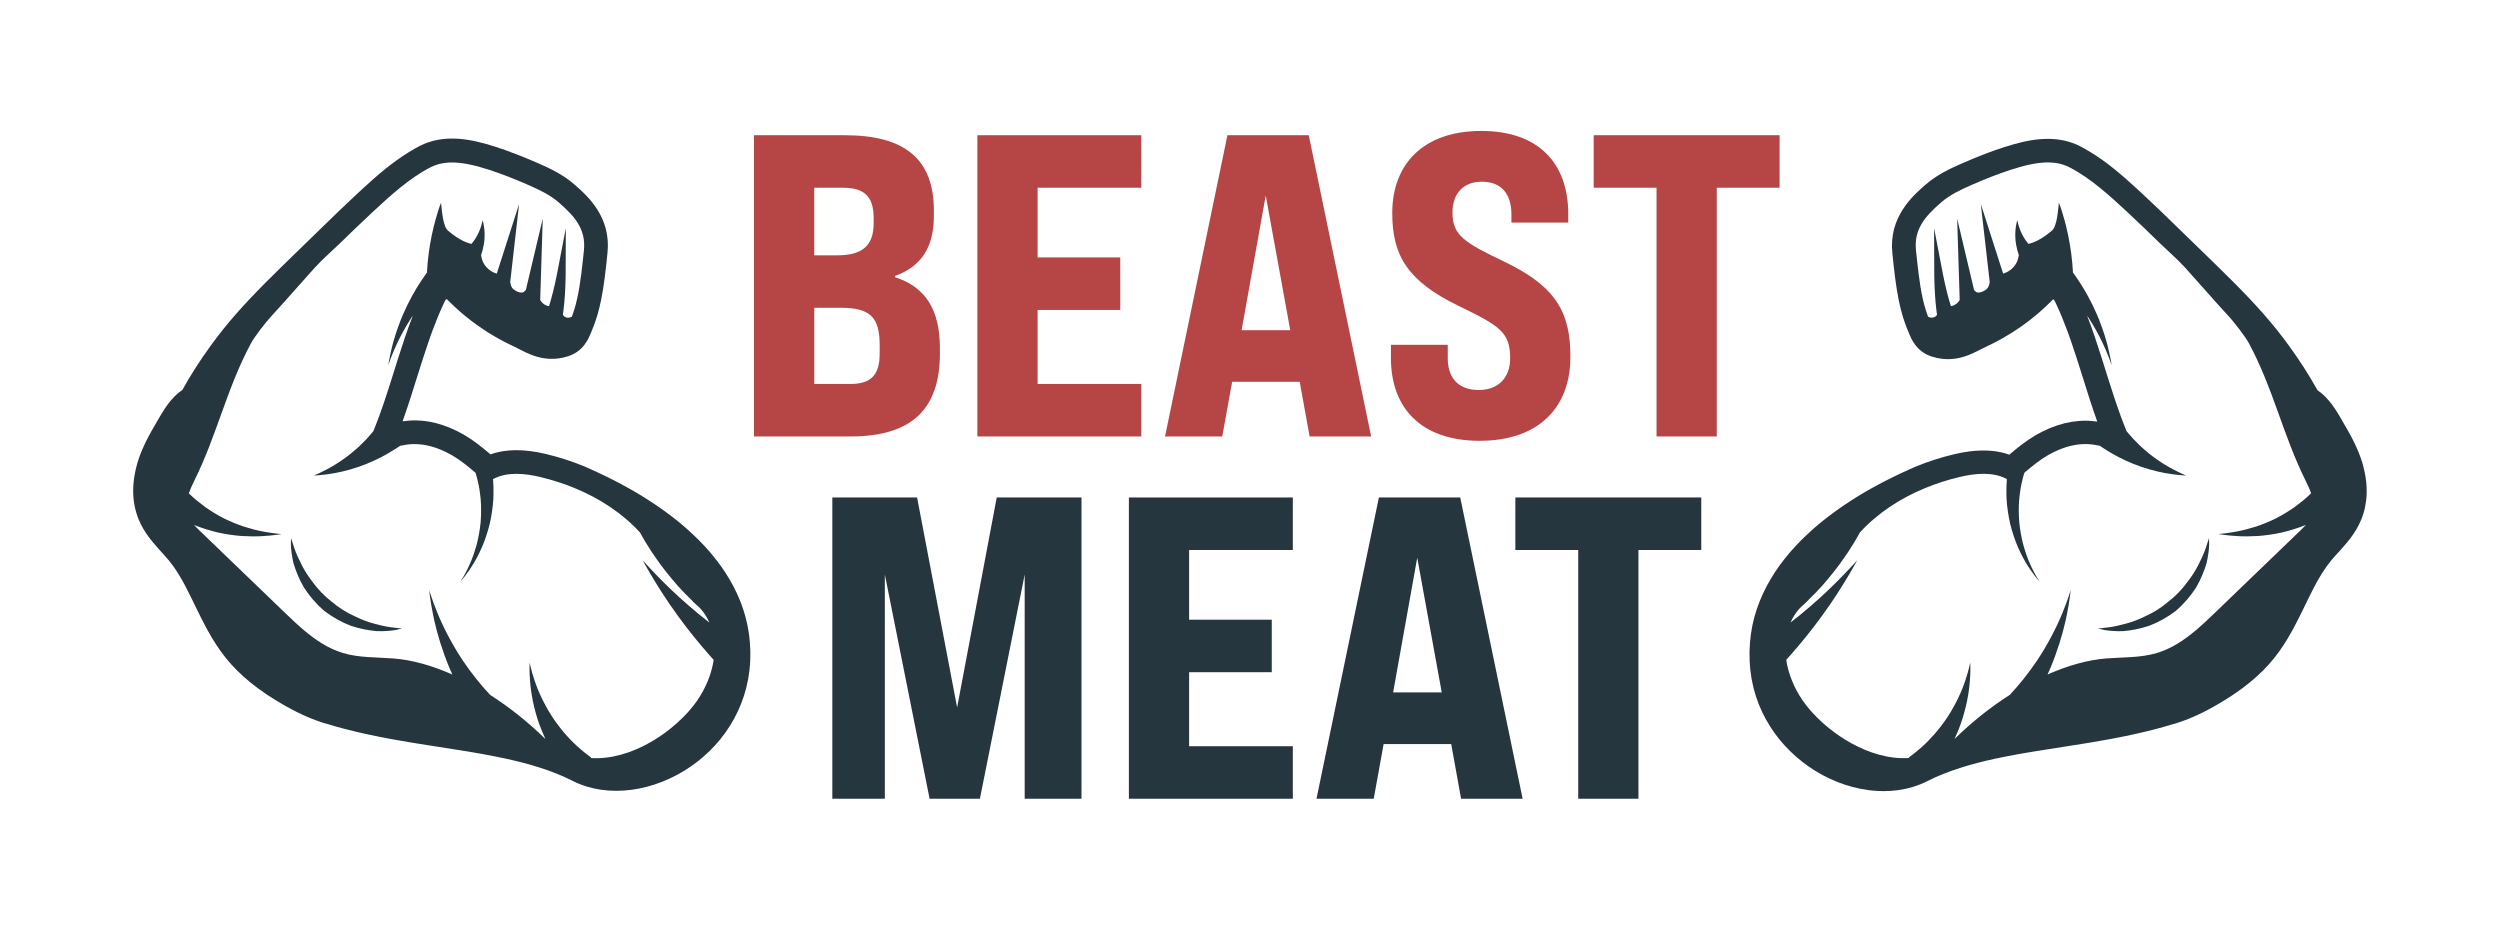 <?xml version="1.0" encoding="utf-8"?>
<!-- Generator: Adobe Illustrator 25.2.1, SVG Export Plug-In . SVG Version: 6.00 Build 0)  -->
<svg version="1.1" id="Vrstva_1" xmlns="http://www.w3.org/2000/svg" xmlns:xlink="http://www.w3.org/1999/xlink" x="0px" y="0px"
	 viewBox="0 0 707.56 263.11" style="enable-background:new 0 0 707.56 263.11;" xml:space="preserve">
<style type="text/css">
	.st0{fill:#26363E;}
	.st1{fill:#B64646;}
</style>
<g>
	<g>
		<g>
			<g>
				<g>
					<g>
						<path class="st0" d="M54.32,169.57c0.28,0.57,0.56,1.15,0.84,1.73c0.46,0.94,0.92,1.89,1.39,2.83
							c1.41,2.84,2.91,5.7,4.72,8.45c0.8,1.22,1.67,2.43,2.61,3.6c0.49,0.61,1,1.21,1.54,1.81c0.18,0.2,0.37,0.39,0.55,0.58
							c0.36,0.39,0.71,0.77,1.09,1.15c0.01,0.01,0.02,0.02,0.03,0.03c0.04,0.04,0.09,0.08,0.13,0.12c0.49,0.48,0.99,0.96,1.51,1.43
							c0.17,0.16,0.35,0.31,0.52,0.46c0.42,0.38,0.86,0.75,1.3,1.12c0.18,0.15,0.35,0.29,0.53,0.43c0.61,0.5,1.24,0.99,1.89,1.47
							c0.03,0.02,0.06,0.04,0.09,0.06c0.63,0.46,1.27,0.92,1.94,1.37c0.21,0.14,0.42,0.28,0.63,0.43c0.52,0.35,1.05,0.69,1.59,1.03
							c0.22,0.14,0.43,0.28,0.66,0.41c0.75,0.46,1.51,0.92,2.29,1.37c0,0,0,0,0,0c0.19,0.11,0.38,0.21,0.57,0.32
							c1.15,0.65,2.26,1.25,3.34,1.78c1.26,0.63,2.48,1.18,3.67,1.67c1.06,0.44,2.12,0.82,3.17,1.17l0,0
							c0.04,0.01,0.08,0.02,0.12,0.04c0.16,0.05,0.32,0.11,0.48,0.16c0.08,0.03,0.16,0.06,0.24,0.08c0.11,0.04,0.23,0.06,0.34,0.09
							c0.11,0.03,0.23,0.06,0.34,0.09c1.55,0.47,3.1,0.92,4.66,1.33c4.67,1.24,9.38,2.22,14.05,3.07c1.56,0.28,3.11,0.55,4.67,0.81
							c0.78,0.13,1.55,0.26,2.32,0.38c1.87,0.3,3.73,0.59,5.58,0.88c2.41,0.37,4.8,0.74,7.15,1.13c1.06,0.17,2.11,0.34,3.16,0.52
							c0.74,0.13,1.47,0.25,2.2,0.38c1.02,0.18,2.03,0.37,3.04,0.57c1.15,0.22,2.28,0.45,3.4,0.69c3.51,0.75,6.91,1.62,10.15,2.66
							c3.24,1.04,6.33,2.26,9.23,3.73c10.06,5.11,23.27,3.04,33.63-4.18c0.61-0.43,1.21-0.87,1.8-1.33
							c2.35-1.84,4.53-3.96,6.45-6.34c0.96-1.19,1.86-2.44,2.68-3.75c3.29-5.24,5.41-11.44,5.72-18.38c0-0.06,0-0.11,0-0.17
							c0.03-0.81,0.05-1.62,0.03-2.41c0-0.31-0.03-0.61-0.04-0.92c-0.02-0.54-0.04-1.08-0.08-1.61c-0.03-0.36-0.08-0.71-0.11-1.06
							c-0.05-0.47-0.09-0.94-0.15-1.4c-0.05-0.38-0.13-0.74-0.19-1.12c-0.07-0.43-0.14-0.86-0.22-1.29
							c-0.08-0.37-0.17-0.73-0.26-1.1c-0.1-0.41-0.18-0.83-0.29-1.24c-0.1-0.37-0.21-0.73-0.32-1.09c-0.12-0.4-0.23-0.8-0.36-1.19
							c-0.12-0.36-0.26-0.72-0.39-1.08c-0.14-0.38-0.27-0.77-0.42-1.14c-0.14-0.36-0.3-0.7-0.45-1.06c-0.16-0.37-0.31-0.74-0.47-1.1
							c-0.16-0.35-0.34-0.69-0.51-1.04c-0.17-0.35-0.34-0.71-0.53-1.06c-0.18-0.34-0.37-0.68-0.56-1.01
							c-0.19-0.34-0.38-0.69-0.58-1.03c-0.2-0.33-0.41-0.66-0.61-0.99c-0.21-0.33-0.41-0.67-0.62-1c-0.21-0.32-0.44-0.64-0.66-0.96
							c-0.22-0.32-0.44-0.65-0.67-0.97c-0.23-0.31-0.46-0.62-0.7-0.93c-0.24-0.31-0.47-0.63-0.72-0.94
							c-0.24-0.3-0.49-0.59-0.73-0.89c-0.25-0.31-0.5-0.62-0.76-0.92c-0.25-0.29-0.51-0.57-0.76-0.86c-0.27-0.3-0.53-0.6-0.8-0.89
							c-0.26-0.28-0.52-0.55-0.79-0.83c-0.28-0.29-0.56-0.58-0.84-0.87c-0.04-0.04-0.08-0.09-0.13-0.13
							c-0.24-0.24-0.49-0.47-0.73-0.7c-0.27-0.26-0.54-0.53-0.81-0.78c-0.29-0.27-0.59-0.54-0.88-0.81
							c-0.28-0.25-0.55-0.51-0.83-0.76c-0.3-0.26-0.6-0.52-0.9-0.78c-0.29-0.25-0.57-0.49-0.86-0.74c-0.3-0.25-0.61-0.5-0.92-0.74
							c-0.3-0.24-0.59-0.48-0.89-0.71c-0.31-0.24-0.62-0.47-0.93-0.71c-0.3-0.23-0.61-0.47-0.91-0.69
							c-0.31-0.23-0.61-0.45-0.92-0.67c-0.31-0.23-0.63-0.46-0.94-0.68c-0.3-0.22-0.61-0.42-0.92-0.63
							c-0.32-0.22-0.64-0.45-0.97-0.66c-0.31-0.21-0.62-0.41-0.93-0.61c-0.32-0.21-0.64-0.42-0.96-0.63
							c-0.31-0.2-0.63-0.39-0.94-0.59c-0.32-0.2-0.64-0.4-0.96-0.6c-0.31-0.19-0.63-0.38-0.94-0.56c-0.32-0.19-0.64-0.39-0.96-0.57
							c-0.31-0.18-0.62-0.36-0.93-0.53c-0.32-0.18-0.65-0.37-0.97-0.55c-0.32-0.18-0.64-0.35-0.96-0.52
							c-0.31-0.17-0.62-0.34-0.93-0.51c-0.32-0.17-0.64-0.33-0.95-0.5c-0.31-0.16-0.62-0.33-0.92-0.48
							c-0.32-0.17-0.65-0.33-0.97-0.49c-0.29-0.15-0.59-0.3-0.88-0.44c-0.39-0.19-0.77-0.37-1.15-0.56
							c-0.22-0.11-0.44-0.22-0.66-0.32c-0.51-0.24-1.02-0.48-1.52-0.71c-0.09-0.04-0.18-0.08-0.26-0.12l0,0l0,0
							c0,0,0.02,0.02,0.05,0.04c-1.06-0.5-2.12-1-3.22-1.45c-3.4-1.4-7-2.56-10.69-3.45c-1.54-0.37-3.03-0.65-4.46-0.83
							c-4.29-0.54-8.06-0.24-11.3,0.92c-2.32-1.98-4.83-4-7.48-5.53c-1.34-0.78-2.71-1.45-4.06-2.01c-2.75-1.13-5.49-1.81-8.19-2.01
							c-0.9-0.07-1.79-0.09-2.68-0.05c-0.23,0.01-0.45,0.03-0.67,0.05c-0.61,0.04-1.21,0.1-1.8,0.18c0.74-2.07,1.44-4.14,2.11-6.21
							c0.67-2.07,1.31-4.12,1.95-6.17c1.14-3.64,2.25-7.18,3.45-10.63c0.3-0.86,0.61-1.72,0.92-2.57c0.95-2.56,1.97-5.07,3.12-7.54
							c0.03-0.07,0.07-0.15,0.12-0.26c0.08-0.17,0.19-0.38,0.3-0.6c0.09-0.17,0.18-0.34,0.27-0.5l0.12-0.03l0.18-0.04
							c0.2,0.2,0.39,0.4,0.59,0.6c0.26,0.26,0.53,0.51,0.79,0.76c0.32,0.3,0.63,0.61,0.95,0.91c0.38,0.35,0.77,0.69,1.15,1.03
							c0.33,0.29,0.65,0.58,0.98,0.86c0.4,0.34,0.81,0.67,1.22,0.99c0.33,0.27,0.66,0.54,1,0.8c0.42,0.33,0.86,0.64,1.29,0.96
							c0.34,0.25,0.67,0.5,1.02,0.74c0.45,0.32,0.91,0.62,1.37,0.92c0.34,0.22,0.67,0.45,1.01,0.67c0.49,0.31,0.99,0.61,1.48,0.9
							c0.32,0.19,0.63,0.39,0.96,0.58c0.55,0.32,1.11,0.62,1.67,0.92c0.28,0.15,0.55,0.31,0.82,0.45c0.84,0.43,1.69,0.85,2.54,1.24
							c0.4,0.18,0.77,0.38,1.15,0.57c0.19,0.1,0.4,0.19,0.59,0.29c0.23,0.12,0.48,0.24,0.71,0.36c0.71,0.36,1.45,0.72,2.25,1.05
							c1.38,0.57,2.74,0.95,4.08,1.14c1.79,0.26,3.56,0.19,5.32-0.22c0.44-0.1,0.88-0.22,1.33-0.36c2.19-0.7,3.65-1.95,4.64-3.24
							c1-1.29,1.53-2.61,1.88-3.47c0.07-0.17,0.14-0.35,0.22-0.53c1.21-2.83,2.03-5.75,2.65-8.8c0.84-4.13,1.3-8.5,1.79-13.25
							c0.06-0.58,0.09-1.15,0.1-1.7c0-0.17,0-0.33,0-0.5c0-0.39-0.01-0.77-0.04-1.15c-0.01-0.17-0.02-0.34-0.04-0.51
							c-0.04-0.41-0.09-0.8-0.15-1.19c-0.02-0.11-0.03-0.22-0.05-0.33c-0.09-0.49-0.19-0.96-0.31-1.43
							c-0.03-0.12-0.07-0.23-0.1-0.34c-0.1-0.35-0.2-0.69-0.32-1.03c-0.05-0.15-0.1-0.29-0.16-0.43c-0.12-0.31-0.24-0.62-0.37-0.91
							c-0.05-0.12-0.1-0.24-0.16-0.36c-0.19-0.4-0.38-0.8-0.59-1.18c-0.02-0.03-0.04-0.06-0.06-0.1c-0.19-0.35-0.39-0.69-0.6-1.02
							c-0.07-0.11-0.14-0.22-0.22-0.34c-0.16-0.25-0.33-0.5-0.5-0.73c-0.08-0.11-0.16-0.22-0.23-0.33c-0.2-0.26-0.39-0.52-0.59-0.77
							c-0.05-0.06-0.1-0.13-0.15-0.19c-0.25-0.31-0.5-0.6-0.76-0.89c-0.07-0.08-0.14-0.15-0.21-0.23c-0.19-0.21-0.38-0.41-0.57-0.61
							c-0.09-0.09-0.17-0.18-0.26-0.27c-0.07-0.07-0.13-0.14-0.2-0.2c-0.1-0.1-0.2-0.19-0.3-0.29c-0.11-0.11-0.22-0.22-0.33-0.32
							c-0.16-0.15-0.32-0.3-0.47-0.44c-0.1-0.09-0.2-0.19-0.3-0.28c-0.17-0.15-0.33-0.3-0.49-0.44c-0.08-0.07-0.16-0.15-0.24-0.22
							c-0.19-0.16-0.36-0.32-0.53-0.47c-0.04-0.04-0.09-0.08-0.13-0.11c-3.26-2.85-6.93-4.57-10.41-6.09
							c-1.1-0.48-2.21-0.95-3.32-1.41c-0.58-0.24-1.14-0.45-1.7-0.68c-1.42-0.56-2.81-1.09-4.14-1.57c-1.86-0.66-3.66-1.23-5.4-1.73
							c-1.53-0.43-3.28-0.87-5.18-1.17c-0.38-0.06-0.76-0.11-1.15-0.16c-0.78-0.09-1.58-0.16-2.39-0.19
							c-0.41-0.01-0.82-0.02-1.23-0.02c-2.89,0.03-5.9,0.58-8.8,2.04c-1.06,0.54-2.1,1.14-3.12,1.77c-2.32,1.43-4.55,3.05-6.66,4.74
							c-2.27,1.83-4.4,3.74-6.37,5.55c-0.66,0.6-1.3,1.2-1.91,1.77c-1.6,1.49-3.19,3-4.76,4.5c-1.57,1.51-3.12,3.01-4.64,4.5
							l-2.09,2.03l-2.15,2.09l-4.23,4.11c-0.83,0.81-1.67,1.62-2.51,2.44c-1.68,1.64-3.36,3.29-5.04,4.98
							c-1.67,1.68-3.34,3.4-4.98,5.14c-2.46,2.62-4.85,5.33-7.13,8.15c-1.28,1.59-2.51,3.22-3.71,4.87
							c-2.9,3.99-5.58,8.15-7.97,12.45c-0.82,0.56-1.55,1.19-2.22,1.85c-0.37,0.37-0.71,0.75-1.03,1.13
							c-1.16,1.37-2.08,2.82-2.87,4.15c-0.2,0.34-0.4,0.67-0.58,0.99l-0.36,0.62c-0.56,0.96-1.12,1.92-1.66,2.88
							c-0.54,0.97-1.06,1.94-1.55,2.93c-0.98,1.98-1.84,4.02-2.49,6.21c-0.12,0.42-0.22,0.84-0.32,1.26
							c-0.78,3.13-1.03,6.19-0.71,9.07c0.07,0.65,0.18,1.3,0.31,1.94c0.26,1.27,0.64,2.5,1.13,3.69c0.8,1.93,1.85,3.61,2.98,5.12
							c0.31,0.41,0.62,0.8,0.93,1.18c0.56,0.68,1.13,1.34,1.69,1.96c0.29,0.33,0.58,0.65,0.87,0.96c0.74,0.82,1.44,1.59,2.07,2.34
							c0.43,0.52,0.84,1.07,1.24,1.63c0.96,1.33,1.83,2.76,2.67,4.25c0.3,0.53,0.59,1.07,0.87,1.62
							C53.2,167.3,53.76,168.42,54.32,169.57z M154.35,209.12c-0.08-0.07-0.16-0.13-0.24-0.2c-2.33-2.28-4.81-4.47-7.39-6.52
							c-1.29-1.03-2.61-2.02-3.94-2.98c-1.34-0.96-2.69-1.87-4.07-2.75c-2.48-2.65-5.23-6.01-7.68-9.66
							c-3.05-4.56-5.59-9.52-7.17-13.41c-0.81-1.93-1.4-3.59-1.79-4.75c-0.39-1.17-0.61-1.84-0.61-1.84s0.09,0.7,0.25,1.92
							c0.08,0.61,0.19,1.36,0.33,2.21c0.14,0.85,0.32,1.81,0.53,2.85c0.1,0.52,0.22,1.07,0.34,1.63c0.88,3.93,2.34,8.75,4.3,13.43
							c0.26,0.62,0.53,1.24,0.81,1.85c-5.66-2.51-11.34-4.13-16.65-4.54c-4.79-0.37-9.69-0.17-14.29-1.54
							c-4.08-1.22-7.64-3.59-10.93-6.35c-0.33-0.28-0.66-0.56-0.98-0.84c-0.65-0.57-1.29-1.14-1.92-1.73
							c-0.95-0.88-1.88-1.77-2.8-2.66c-8.07-7.77-16.14-15.54-24.21-23.31c-0.46-0.44-0.92-0.9-1.35-1.37
							c0.15,0.06,0.3,0.13,0.46,0.19c2.05,0.79,4.27,1.48,6.51,2c2.25,0.49,4.51,0.8,6.62,0.96c2.12,0.11,4.07,0.14,5.73,0.03
							c1.66-0.09,3.03-0.23,3.98-0.37c0.95-0.13,1.49-0.21,1.49-0.21s-0.54-0.06-1.5-0.16c-0.24-0.02-0.5-0.05-0.78-0.09
							c-0.57-0.07-1.23-0.17-1.96-0.3c-0.37-0.06-0.75-0.13-1.14-0.21c-1.59-0.28-3.41-0.78-5.31-1.37
							c-1.89-0.64-3.84-1.43-5.7-2.36c-1.85-0.95-3.6-2.04-5.17-3.14c-1.54-1.15-2.93-2.25-4.04-3.3c-0.23-0.21-0.44-0.41-0.64-0.6
							c0.42-1.21,0.97-2.4,1.53-3.53c6.51-13.12,9.16-26.11,16.1-39c0.9-1.67,4.02-5.81,6.07-8c2.32-2.46,9.12-10.22,11.84-13.22
							c2.22-2.46,4.75-4.62,7.13-6.92c1.54-1.49,3.07-2.99,4.62-4.47c1.55-1.48,3.1-2.96,4.67-4.42c4.93-4.57,10.5-9.71,16.53-12.76
							c2.12-1.07,4.45-1.4,6.82-1.31c2.37,0.1,4.79,0.63,7.07,1.27c1.79,0.51,3.56,1.08,5.31,1.71c1.75,0.63,3.49,1.3,5.21,2.01
							c1.07,0.44,2.13,0.89,3.19,1.36c3.07,1.34,6.16,2.79,8.68,5c4.54,3.97,7.67,7.55,7.05,13.55c-0.1,0.97-0.2,1.92-0.3,2.83
							c-0.3,2.74-0.6,5.22-0.98,7.52c-0.38,2.3-0.84,4.41-1.46,6.42c-0.21,0.67-0.43,1.33-0.67,1.97c-0.34,0.16-0.69,0.28-1.06,0.28
							c-0.6,0-1.21-0.3-1.48-0.83c0.07-0.46,0.13-0.96,0.2-1.51c0.16-1.3,0.29-2.82,0.39-4.43c0.05-0.81,0.09-1.64,0.12-2.48
							c0.03-0.84,0.05-1.7,0.07-2.55c0.02-6.78,0.05-13.55,0.05-13.55s-1.28,6.64-2.55,13.28c-0.17,0.82-0.34,1.63-0.52,2.43
							c-0.18,0.8-0.37,1.57-0.55,2.32c-0.38,1.5-0.76,2.88-1.13,4.04c-0.18,0-0.36-0.04-0.53-0.09c-0.83-0.27-1.51-0.88-1.97-1.63
							l0.72-23.04l-4.78,20.18c-0.08,0.09-0.16,0.18-0.24,0.27c-0.23,0.25-0.46,0.43-0.85,0.47c-0.14,0.01-0.28,0.01-0.42-0.01
							c-0.28-0.03-0.55-0.11-0.81-0.22c-0.13-0.05-0.26-0.11-0.38-0.18c-0.43-0.21-0.84-0.48-1.13-0.86
							c-0.18-0.24-0.31-0.52-0.4-0.81c-0.04-0.15-0.08-0.29-0.11-0.44c-0.03-0.15-0.06-0.3-0.09-0.45l2.52-22.09l-6.32,19.7
							c-1.86-0.51-3.46-1.97-4.1-3.79c-0.17-0.48-0.27-0.97-0.34-1.47c0.31-0.84,0.6-1.89,0.78-3c0.06-0.37,0.11-0.74,0.15-1.11
							c0.14-1.51,0.06-2.99-0.12-4.05c-0.04-0.27-0.09-0.51-0.13-0.72c-0.13-0.64-0.25-1.02-0.25-1.02s-0.03,0.18-0.09,0.47
							s-0.17,0.72-0.32,1.21c-0.14,0.49-0.35,1.05-0.6,1.63c-0.25,0.57-0.55,1.16-0.89,1.72c-0.39,0.64-0.82,1.22-1.25,1.72
							c-1.83-0.41-3.54-1.38-5.11-2.53c-0.52-0.38-1.03-0.79-1.52-1.2c-1.5-1.26-1.74-5.92-1.98-7.93
							c-0.09,0.23-0.18,0.51-0.27,0.76c0-0.07,0-0.12,0-0.12s-0.23,0.63-0.57,1.72c-0.2,0.65-0.45,1.47-0.71,2.41
							c-0.71,2.51-1.46,5.93-1.93,9.44c-0.25,1.88-0.42,3.77-0.51,5.55c-0.48,0.66-1.08,1.52-1.76,2.55
							c-1.6,2.41-3.48,5.77-4.99,9.26c-0.19,0.44-0.37,0.88-0.55,1.31c-0.35,0.88-0.68,1.75-0.98,2.61
							c-0.45,1.29-0.85,2.55-1.18,3.71c-0.11,0.39-0.21,0.77-0.31,1.14c-0.1,0.37-0.18,0.72-0.26,1.07
							c-0.65,2.74-0.92,4.58-0.92,4.58s0.22-0.69,0.66-1.84c0.09-0.23,0.18-0.48,0.29-0.74c0.21-0.53,0.45-1.12,0.72-1.75
							c0.27-0.64,0.58-1.32,0.92-2.04c0.51-1.07,1.1-2.22,1.74-3.38c0.64-1.16,1.35-2.34,2.09-3.49c0.17-0.27,0.36-0.52,0.53-0.78
							c-1.57,4.04-2.92,8.14-4.22,12.25c-0.43,1.37-0.86,2.74-1.29,4.12c-0.86,2.74-1.73,5.48-2.65,8.2
							c-0.92,2.72-1.9,5.42-2.98,8.08c-0.19,0.23-0.38,0.47-0.6,0.73c-0.86,1.04-1.99,2.25-3.29,3.47c-0.26,0.24-0.52,0.49-0.8,0.73
							c-0.54,0.49-1.11,0.97-1.69,1.44c-1.46,1.17-3.01,2.25-4.48,3.15c-0.29,0.18-0.58,0.35-0.87,0.52
							c-0.57,0.33-1.12,0.63-1.63,0.9c-1.54,0.81-2.75,1.34-3.25,1.55c-0.17,0.07-0.26,0.11-0.26,0.11s0.22-0.01,0.62-0.03
							c0.67-0.04,1.83-0.14,3.31-0.34c2.36-0.31,5.52-0.99,8.62-2.05c1.55-0.53,3.08-1.15,4.5-1.8c0.71-0.33,1.39-0.66,2.03-0.99
							c0.64-0.33,1.24-0.66,1.79-0.98c0.95-0.55,1.75-1.05,2.36-1.44c0.15-0.1,0.29-0.19,0.41-0.27c0.38-0.25,0.63-0.43,0.75-0.51
							c1.14-0.25,2.29-0.43,3.45-0.48c2.75-0.11,5.48,0.51,8.04,1.56c1.12,0.46,2.21,1.01,3.26,1.61c2.22,1.29,4.48,3.11,6.61,4.93
							c0.01,0.03,0.01,0.05,0.02,0.07c0.2,0.62,0.41,1.32,0.58,2.11c0.41,1.56,0.68,3.43,0.88,5.46c0.15,2.03,0.14,4.22-0.03,6.42
							c-0.22,2.19-0.62,4.38-1.15,6.4c-0.29,1-0.59,1.97-0.91,2.88c-0.32,0.91-0.66,1.76-1.01,2.52c-0.33,0.78-0.68,1.47-1,2.08
							c-0.16,0.31-0.31,0.59-0.45,0.86c-0.14,0.26-0.28,0.5-0.42,0.71c-0.51,0.85-0.81,1.34-0.81,1.34s0.36-0.44,0.99-1.21
							c0.16-0.19,0.34-0.41,0.52-0.65c0.18-0.24,0.37-0.51,0.57-0.79c0.21-0.28,0.43-0.58,0.65-0.91c0.22-0.32,0.44-0.67,0.67-1.04
							c0.95-1.45,1.87-3.25,2.76-5.24c0.85-2.01,1.59-4.23,2.16-6.51c0.52-2.29,0.87-4.64,1.02-6.87c0.02-0.53,0.04-1.04,0.05-1.55
							c0.03-1.53,0-2.97-0.13-4.27c1.95-1.07,4.2-1.49,6.52-1.5s4.71,0.38,6.94,0.92c3.3,0.79,6.56,1.83,9.7,3.13
							c7.01,2.89,13.42,7.07,18.44,12.55c0.18,0.33,0.39,0.7,0.64,1.14c0.41,0.77,0.96,1.66,1.61,2.68
							c0.63,1.03,1.36,2.17,2.23,3.38c1.66,2.46,3.83,5.15,6.24,7.93c1.2,1.33,2.5,2.65,3.83,3.95c0.48,0.53,0.97,1.02,1.5,1.46
							c1.44,1.2,2.68,2.89,3.57,4.94c-1.89-1.46-3.91-3.11-5.89-4.84c-6.89-5.89-12.99-12.79-12.99-12.79s0.84,1.55,2.24,3.92
							c1.8,3.05,4.55,7.46,7.66,11.7c3.01,4.21,6.35,8.2,8.73,10.92c0.55,0.63,1.05,1.19,1.48,1.67c-0.23,1.55-0.63,3.16-1.22,4.81
							c-0.59,1.65-1.38,3.35-2.39,5.07c-1.21,2.07-2.95,4.27-5.09,6.41c-1.07,1.07-2.24,2.12-3.49,3.12
							c-1.87,1.51-3.93,2.91-6.11,4.12c-5.09,2.83-10.85,4.63-16.54,4.24l0.15-0.16c0,0-0.39-0.29-1.07-0.8
							c-0.17-0.13-0.36-0.27-0.56-0.43c-0.61-0.48-1.36-1.1-2.18-1.85c-2.22-1.97-4.92-4.98-7.18-8.41
							c-1.4-2.14-2.62-4.44-3.57-6.59c-0.19-0.43-0.37-0.86-0.54-1.27c-0.34-0.84-0.63-1.64-0.88-2.39
							c-0.52-1.5-0.87-2.78-1.08-3.69c-0.22-0.91-0.34-1.43-0.34-1.43s-0.01,0.54-0.02,1.47c0,0.24,0,0.5,0,0.78
							c0.01,0.85,0.05,1.92,0.16,3.13c0.12,1.62,0.38,3.52,0.79,5.55c0.41,2.02,0.98,4.17,1.72,6.28
							C153.09,206.22,153.7,207.71,154.35,209.12z"/>
						<path class="st0" d="M93.85,170.27c0.5,0.43,1.02,0.84,1.55,1.23c0.53,0.39,1.08,0.76,1.63,1.11c1.11,0.7,2.25,1.31,3.4,1.82
							c0.56,0.28,1.12,0.54,1.68,0.78c1.68,0.71,3.33,1.22,4.83,1.56c1.98,0.55,3.72,0.8,4.94,0.9c0.61,0.08,1.1,0.14,1.43,0.17
							c0.33,0.03,0.51,0.04,0.51,0.04s-0.04,0.01-0.13,0.03c-0.25,0.07-0.87,0.22-1.79,0.41c-1.24,0.2-3.04,0.38-5.23,0.31
							c-2.17-0.18-4.71-0.63-7.35-1.51c-2.59-0.99-5.21-2.43-7.58-4.25c-2.26-1.95-4.2-4.23-5.7-6.56c-1.4-2.4-2.35-4.8-2.97-6.89
							c-0.25-1.07-0.42-2.05-0.54-2.93c-0.12-0.87-0.18-1.64-0.2-2.26c0-0.32,0-0.6,0-0.84c0.01-0.73,0.04-1.13,0.04-1.13
							s0.18,0.69,0.6,1.86c0.17,0.59,0.41,1.29,0.72,2.08c0.15,0.39,0.33,0.81,0.52,1.24c0.19,0.43,0.41,0.88,0.64,1.33
							c0.21,0.47,0.45,0.94,0.7,1.43c0.77,1.46,1.73,2.99,2.9,4.47C89.91,166.71,91.75,168.66,93.85,170.27z"/>
					</g>
				</g>
			</g>
			<g>
				<g>
					<g>
						<path class="st0" d="M654.93,166.21c0.29-0.55,0.58-1.09,0.87-1.62c0.83-1.5,1.71-2.92,2.67-4.25
							c0.4-0.56,0.81-1.11,1.24-1.63c0.62-0.76,1.32-1.53,2.07-2.34c0.29-0.31,0.58-0.63,0.87-0.96c0.56-0.63,1.13-1.28,1.69-1.96
							c0.32-0.38,0.63-0.78,0.93-1.18c1.13-1.51,2.18-3.19,2.98-5.12c0.49-1.18,0.87-2.42,1.13-3.69c0.13-0.64,0.23-1.28,0.31-1.94
							c0.33-2.89,0.08-5.95-0.71-9.07c-0.11-0.42-0.2-0.84-0.32-1.26c-0.65-2.19-1.51-4.23-2.49-6.21
							c-0.49-0.99-1.01-1.96-1.55-2.93c-0.54-0.97-1.1-1.92-1.66-2.88l-0.36-0.62c-0.19-0.32-0.38-0.65-0.58-0.99
							c-0.79-1.33-1.71-2.78-2.87-4.15c-0.33-0.38-0.67-0.76-1.03-1.13c-0.66-0.67-1.4-1.29-2.22-1.85
							c-2.4-4.3-5.07-8.46-7.97-12.45c-1.2-1.65-2.43-3.28-3.71-4.87c-2.28-2.82-4.67-5.53-7.13-8.15c-1.64-1.75-3.3-3.46-4.98-5.14
							c-1.67-1.68-3.36-3.34-5.04-4.98c-0.84-0.82-1.68-1.63-2.51-2.44l-4.23-4.11l-2.15-2.09l-2.09-2.03
							c-1.52-1.48-3.07-2.99-4.64-4.5c-1.57-1.51-3.16-3.02-4.76-4.5c-0.62-0.57-1.26-1.17-1.91-1.77c-1.97-1.81-4.1-3.72-6.37-5.55
							c-2.1-1.7-4.33-3.32-6.66-4.74c-1.02-0.63-2.06-1.23-3.12-1.77c-2.89-1.46-5.91-2.01-8.8-2.04c-0.41,0-0.82,0-1.23,0.02
							c-0.81,0.03-1.61,0.1-2.39,0.19c-0.39,0.05-0.78,0.1-1.15,0.16c-1.9,0.3-3.66,0.74-5.18,1.17c-1.74,0.5-3.53,1.07-5.4,1.73
							c-1.33,0.47-2.72,1-4.14,1.57c-0.57,0.22-1.12,0.44-1.7,0.68c-1.11,0.46-2.22,0.93-3.32,1.41c-3.48,1.52-7.15,3.24-10.41,6.09
							c-0.04,0.04-0.09,0.08-0.13,0.11c-0.17,0.15-0.35,0.31-0.53,0.47c-0.08,0.07-0.16,0.14-0.24,0.22
							c-0.16,0.14-0.32,0.29-0.49,0.44c-0.1,0.09-0.2,0.18-0.3,0.28c-0.16,0.14-0.31,0.29-0.47,0.44c-0.11,0.1-0.22,0.21-0.33,0.32
							c-0.1,0.1-0.2,0.19-0.3,0.29c-0.07,0.06-0.13,0.14-0.2,0.2c-0.09,0.09-0.17,0.18-0.26,0.27c-0.19,0.2-0.38,0.4-0.57,0.61
							c-0.07,0.08-0.14,0.15-0.21,0.23c-0.25,0.29-0.51,0.58-0.76,0.89c-0.05,0.06-0.1,0.12-0.15,0.19c-0.2,0.25-0.4,0.51-0.59,0.77
							c-0.08,0.11-0.16,0.22-0.23,0.33c-0.17,0.24-0.34,0.48-0.5,0.73c-0.07,0.11-0.15,0.22-0.22,0.34
							c-0.21,0.33-0.41,0.67-0.6,1.02c-0.02,0.03-0.04,0.06-0.06,0.1c-0.21,0.38-0.4,0.78-0.59,1.18c-0.05,0.12-0.1,0.24-0.16,0.36
							c-0.13,0.3-0.25,0.6-0.37,0.91c-0.05,0.14-0.11,0.29-0.16,0.43c-0.12,0.33-0.22,0.68-0.32,1.03c-0.03,0.11-0.07,0.22-0.1,0.34
							c-0.12,0.46-0.22,0.94-0.31,1.43c-0.02,0.11-0.03,0.22-0.05,0.33c-0.06,0.39-0.11,0.79-0.15,1.19
							c-0.02,0.17-0.03,0.34-0.04,0.51c-0.02,0.38-0.04,0.76-0.04,1.15c0,0.17,0,0.33,0,0.5c0.01,0.55,0.04,1.12,0.1,1.7
							c0.49,4.75,0.96,9.12,1.79,13.25c0.62,3.05,1.44,5.98,2.65,8.8c0.08,0.18,0.15,0.36,0.22,0.53c0.35,0.86,0.88,2.19,1.88,3.47
							c1,1.29,2.45,2.54,4.64,3.24c0.44,0.14,0.88,0.26,1.33,0.36c1.77,0.4,3.53,0.48,5.32,0.22c1.34-0.19,2.7-0.58,4.08-1.14
							c0.8-0.33,1.53-0.69,2.25-1.05c0.24-0.12,0.48-0.24,0.71-0.36c0.19-0.1,0.4-0.19,0.59-0.29c0.38-0.19,0.75-0.38,1.15-0.57
							c0.86-0.39,1.7-0.81,2.54-1.24c0.28-0.14,0.55-0.3,0.82-0.45c0.56-0.3,1.12-0.6,1.67-0.92c0.32-0.19,0.64-0.39,0.96-0.58
							c0.5-0.3,0.99-0.59,1.48-0.9c0.34-0.22,0.67-0.45,1.01-0.67c0.46-0.3,0.92-0.61,1.37-0.92c0.34-0.24,0.68-0.5,1.02-0.74
							c0.43-0.32,0.86-0.63,1.29-0.96c0.34-0.26,0.67-0.54,1-0.8c0.41-0.33,0.82-0.66,1.22-0.99c0.33-0.28,0.66-0.57,0.98-0.86
							c0.39-0.34,0.77-0.68,1.15-1.03c0.32-0.3,0.63-0.6,0.95-0.91c0.26-0.25,0.54-0.5,0.79-0.76c0.2-0.2,0.4-0.4,0.59-0.6
							l0.18,0.04l0.12,0.03c0.09,0.16,0.18,0.33,0.27,0.5c0.11,0.21,0.21,0.43,0.3,0.6c0.05,0.1,0.09,0.19,0.12,0.26
							c1.15,2.47,2.17,4.98,3.12,7.54c0.32,0.85,0.62,1.71,0.92,2.57c1.21,3.45,2.31,6.99,3.45,10.63c0.64,2.04,1.28,4.1,1.95,6.17
							c0.67,2.07,1.37,4.14,2.11,6.21c-0.58-0.08-1.19-0.14-1.8-0.18c-0.22-0.02-0.44-0.04-0.67-0.05
							c-0.89-0.04-1.78-0.02-2.68,0.05c-2.69,0.21-5.44,0.88-8.19,2.01c-1.36,0.56-2.72,1.24-4.06,2.01
							c-2.64,1.53-5.16,3.54-7.48,5.53c-3.23-1.16-7.01-1.46-11.3-0.92c-1.43,0.18-2.92,0.46-4.46,0.83
							c-3.69,0.89-7.29,2.05-10.69,3.45c-1.1,0.45-2.17,0.95-3.22,1.45c0.03-0.03,0.05-0.04,0.05-0.04l0,0l0,0
							c-0.09,0.04-0.18,0.08-0.26,0.12c-0.5,0.23-1.01,0.47-1.52,0.71c-0.22,0.1-0.44,0.22-0.66,0.32
							c-0.38,0.18-0.76,0.37-1.15,0.56c-0.29,0.14-0.58,0.29-0.88,0.44c-0.32,0.16-0.64,0.32-0.97,0.49
							c-0.3,0.16-0.61,0.32-0.92,0.48c-0.32,0.17-0.63,0.33-0.95,0.5c-0.31,0.17-0.62,0.34-0.93,0.51
							c-0.32,0.17-0.64,0.35-0.96,0.52c-0.32,0.18-0.65,0.37-0.97,0.55c-0.31,0.18-0.62,0.35-0.93,0.53
							c-0.32,0.19-0.64,0.38-0.96,0.57c-0.31,0.19-0.63,0.37-0.94,0.56c-0.32,0.2-0.64,0.4-0.96,0.6c-0.31,0.2-0.63,0.39-0.94,0.59
							c-0.32,0.21-0.64,0.42-0.96,0.63c-0.31,0.2-0.62,0.4-0.93,0.61c-0.32,0.22-0.64,0.44-0.97,0.66
							c-0.31,0.21-0.61,0.42-0.92,0.63c-0.32,0.22-0.63,0.45-0.94,0.68c-0.31,0.22-0.62,0.44-0.92,0.67
							c-0.31,0.23-0.61,0.46-0.91,0.69c-0.31,0.24-0.62,0.47-0.93,0.71c-0.3,0.23-0.59,0.48-0.89,0.71
							c-0.31,0.25-0.61,0.49-0.92,0.74c-0.29,0.24-0.58,0.49-0.86,0.74c-0.3,0.26-0.61,0.51-0.9,0.78c-0.28,0.25-0.56,0.5-0.83,0.76
							c-0.3,0.27-0.59,0.54-0.88,0.81c-0.27,0.26-0.54,0.52-0.81,0.78c-0.24,0.24-0.49,0.47-0.73,0.7
							c-0.04,0.04-0.08,0.09-0.13,0.13c-0.28,0.29-0.56,0.58-0.84,0.87c-0.26,0.27-0.53,0.55-0.79,0.83
							c-0.27,0.29-0.53,0.59-0.8,0.89c-0.25,0.29-0.51,0.57-0.76,0.86c-0.26,0.3-0.51,0.61-0.76,0.92c-0.24,0.3-0.49,0.59-0.73,0.89
							c-0.24,0.31-0.48,0.63-0.72,0.94c-0.23,0.31-0.47,0.61-0.7,0.93c-0.23,0.32-0.45,0.64-0.67,0.97
							c-0.22,0.32-0.44,0.63-0.66,0.96c-0.21,0.33-0.42,0.66-0.62,1c-0.2,0.33-0.41,0.65-0.61,0.99c-0.2,0.34-0.38,0.69-0.58,1.03
							c-0.19,0.34-0.38,0.67-0.56,1.01c-0.18,0.35-0.35,0.71-0.53,1.06c-0.17,0.35-0.35,0.69-0.51,1.04
							c-0.17,0.36-0.32,0.73-0.47,1.1c-0.15,0.35-0.31,0.7-0.45,1.06c-0.15,0.38-0.28,0.76-0.42,1.14
							c-0.13,0.36-0.27,0.71-0.39,1.08c-0.13,0.39-0.24,0.79-0.36,1.19c-0.11,0.36-0.22,0.72-0.32,1.09
							c-0.11,0.41-0.2,0.83-0.29,1.24c-0.09,0.37-0.18,0.73-0.26,1.1c-0.09,0.42-0.15,0.86-0.22,1.29
							c-0.06,0.37-0.14,0.74-0.19,1.12c-0.06,0.46-0.11,0.93-0.15,1.4c-0.04,0.35-0.09,0.7-0.11,1.06
							c-0.04,0.53-0.06,1.07-0.08,1.61c-0.01,0.31-0.04,0.61-0.04,0.92c-0.01,0.8,0,1.6,0.03,2.41c0,0.06,0,0.11,0,0.17
							c0.31,6.95,2.42,13.15,5.72,18.38c0.82,1.31,1.72,2.56,2.68,3.75c1.92,2.37,4.1,4.49,6.45,6.34c0.59,0.46,1.19,0.9,1.8,1.33
							c10.36,7.23,23.57,9.29,33.63,4.18c2.9-1.47,5.99-2.69,9.23-3.73c3.24-1.04,6.64-1.9,10.15-2.66c1.12-0.24,2.26-0.47,3.4-0.69
							c1.01-0.19,2.02-0.38,3.04-0.57c0.73-0.13,1.46-0.26,2.2-0.38c1.04-0.18,2.1-0.35,3.16-0.52c2.35-0.38,4.74-0.75,7.15-1.13
							c1.85-0.29,3.71-0.58,5.58-0.88c0.77-0.12,1.55-0.25,2.32-0.38c1.55-0.26,3.11-0.53,4.67-0.81c4.68-0.85,9.38-1.83,14.05-3.07
							c1.56-0.41,3.11-0.86,4.66-1.33c0.11-0.03,0.23-0.06,0.34-0.09c0.11-0.03,0.23-0.05,0.34-0.09c0.08-0.02,0.16-0.05,0.24-0.08
							c0.16-0.05,0.32-0.11,0.48-0.16c0.04-0.01,0.08-0.02,0.12-0.04l0,0c1.05-0.35,2.11-0.73,3.17-1.17
							c1.2-0.49,2.41-1.05,3.67-1.67c1.08-0.54,2.19-1.14,3.34-1.78c0.19-0.11,0.38-0.21,0.57-0.32c0,0,0,0,0,0
							c0.79-0.45,1.55-0.91,2.29-1.37c0.22-0.14,0.44-0.28,0.66-0.41c0.54-0.34,1.07-0.69,1.59-1.03c0.21-0.14,0.43-0.28,0.63-0.43
							c0.66-0.45,1.31-0.91,1.94-1.37c0.03-0.02,0.06-0.04,0.09-0.06c0.65-0.48,1.28-0.98,1.89-1.47c0.18-0.14,0.35-0.29,0.53-0.43
							c0.44-0.37,0.88-0.74,1.3-1.12c0.17-0.15,0.35-0.31,0.52-0.46c0.52-0.47,1.02-0.95,1.51-1.43c0.04-0.04,0.09-0.08,0.13-0.12
							c0.01-0.01,0.02-0.02,0.03-0.03c0.38-0.38,0.73-0.77,1.09-1.15c0.18-0.19,0.38-0.39,0.55-0.58c0.53-0.59,1.05-1.2,1.54-1.81
							c0.94-1.17,1.81-2.38,2.61-3.6c1.81-2.75,3.31-5.61,4.72-8.45c0.47-0.95,0.93-1.89,1.39-2.83c0.28-0.58,0.56-1.16,0.84-1.73
							C653.8,168.42,654.36,167.3,654.93,166.21z M554.99,204.72c0.73-2.12,1.3-4.26,1.72-6.28s0.67-3.92,0.79-5.55
							c0.11-1.22,0.15-2.28,0.16-3.13c0-0.28,0-0.55,0-0.78c-0.01-0.94-0.02-1.47-0.02-1.47s-0.12,0.52-0.34,1.43
							c-0.22,0.91-0.56,2.19-1.08,3.69c-0.25,0.75-0.54,1.56-0.88,2.39c-0.17,0.42-0.35,0.84-0.54,1.27
							c-0.96,2.16-2.17,4.45-3.57,6.59c-2.26,3.43-4.96,6.44-7.18,8.41c-0.82,0.75-1.57,1.37-2.18,1.85
							c-0.2,0.16-0.39,0.3-0.56,0.43c-0.68,0.51-1.07,0.8-1.07,0.8l0.15,0.16c-5.69,0.39-11.45-1.41-16.54-4.24
							c-2.18-1.21-4.24-2.62-6.11-4.12c-1.25-1-2.42-2.05-3.49-3.12c-2.14-2.13-3.88-4.34-5.09-6.41c-1.01-1.72-1.8-3.42-2.39-5.07
							c-0.59-1.65-0.99-3.26-1.22-4.81c0.43-0.48,0.93-1.04,1.48-1.67c2.38-2.72,5.72-6.71,8.73-10.92
							c3.11-4.23,5.85-8.64,7.66-11.7c1.4-2.37,2.24-3.92,2.24-3.92s-6.11,6.9-12.99,12.79c-1.98,1.74-4,3.38-5.89,4.84
							c0.89-2.05,2.13-3.74,3.57-4.94c0.53-0.44,1.02-0.93,1.5-1.46c1.34-1.31,2.64-2.62,3.83-3.95c2.42-2.78,4.59-5.47,6.24-7.93
							c0.87-1.2,1.6-2.35,2.23-3.38c0.65-1.02,1.2-1.92,1.61-2.68c0.25-0.45,0.46-0.82,0.64-1.14c5.02-5.49,11.43-9.67,18.44-12.55
							c3.14-1.3,6.4-2.34,9.7-3.13c2.23-0.54,4.62-0.93,6.94-0.92s4.57,0.42,6.52,1.5c-0.13,1.3-0.16,2.74-0.13,4.27
							c0.01,0.51,0.03,1.03,0.05,1.55c0.15,2.23,0.5,4.58,1.02,6.87c0.57,2.28,1.31,4.51,2.16,6.51c0.89,1.99,1.81,3.79,2.76,5.24
							c0.22,0.37,0.45,0.72,0.67,1.04c0.22,0.32,0.44,0.63,0.65,0.91c0.2,0.29,0.39,0.55,0.57,0.79c0.18,0.24,0.35,0.46,0.52,0.65
							c0.63,0.77,0.99,1.21,0.99,1.21s-0.29-0.49-0.81-1.34c-0.13-0.21-0.27-0.45-0.42-0.71c-0.14-0.26-0.29-0.55-0.45-0.86
							c-0.33-0.61-0.68-1.3-1-2.08c-0.36-0.76-0.69-1.61-1.01-2.52c-0.32-0.91-0.62-1.88-0.91-2.88c-0.53-2.02-0.93-4.21-1.15-6.4
							c-0.18-2.2-0.19-4.39-0.03-6.42c0.2-2.03,0.47-3.9,0.88-5.46c0.17-0.79,0.38-1.49,0.58-2.11c0.01-0.03,0.01-0.05,0.02-0.07
							c2.13-1.83,4.39-3.65,6.61-4.93c1.05-0.61,2.14-1.15,3.26-1.61c2.56-1.05,5.28-1.67,8.04-1.56c1.16,0.05,2.31,0.23,3.45,0.48
							c0.12,0.08,0.37,0.26,0.75,0.51c0.13,0.08,0.26,0.17,0.41,0.27c0.6,0.39,1.4,0.89,2.36,1.44c0.55,0.32,1.15,0.65,1.79,0.98
							c0.64,0.33,1.32,0.66,2.03,0.99c1.42,0.65,2.95,1.27,4.5,1.8c3.11,1.06,6.26,1.74,8.62,2.05c1.48,0.2,2.64,0.3,3.31,0.34
							c0.4,0.03,0.62,0.03,0.62,0.03s-0.09-0.04-0.26-0.11c-0.51-0.22-1.71-0.75-3.25-1.55c-0.51-0.27-1.06-0.57-1.63-0.9
							c-0.28-0.17-0.57-0.34-0.87-0.52c-1.47-0.9-3.02-1.98-4.48-3.15c-0.58-0.47-1.15-0.95-1.69-1.44
							c-0.27-0.24-0.54-0.49-0.8-0.73c-1.29-1.22-2.42-2.43-3.29-3.47c-0.22-0.26-0.41-0.5-0.6-0.73c-1.08-2.66-2.06-5.36-2.98-8.08
							c-0.92-2.72-1.79-5.46-2.65-8.2c-0.43-1.37-0.86-2.74-1.29-4.12c-1.3-4.12-2.65-8.22-4.22-12.25
							c0.18,0.26,0.36,0.51,0.53,0.78c0.75,1.15,1.45,2.33,2.09,3.49s1.23,2.3,1.74,3.38c0.34,0.72,0.65,1.4,0.92,2.04
							c0.27,0.64,0.51,1.23,0.72,1.75c0.1,0.26,0.2,0.51,0.29,0.74c0.43,1.14,0.66,1.84,0.66,1.84s-0.26-1.84-0.92-4.58
							c-0.08-0.34-0.17-0.7-0.26-1.07c-0.1-0.37-0.2-0.75-0.31-1.14c-0.33-1.17-0.72-2.42-1.18-3.71c-0.3-0.86-0.63-1.74-0.98-2.61
							c-0.18-0.44-0.36-0.88-0.55-1.31c-1.51-3.49-3.39-6.85-4.99-9.26c-0.68-1.04-1.28-1.89-1.76-2.55
							c-0.1-1.78-0.26-3.67-0.51-5.55c-0.47-3.52-1.22-6.94-1.93-9.44c-0.26-0.94-0.51-1.76-0.71-2.41
							c-0.34-1.09-0.57-1.72-0.57-1.72s0,0.05,0,0.12c-0.09-0.25-0.18-0.53-0.27-0.76c-0.23,2.01-0.47,6.67-1.98,7.93
							c-0.49,0.41-1,0.81-1.52,1.2c-1.57,1.15-3.28,2.13-5.11,2.53c-0.43-0.5-0.86-1.08-1.25-1.72c-0.34-0.55-0.64-1.14-0.89-1.72
							c-0.25-0.57-0.46-1.13-0.6-1.63c-0.15-0.49-0.25-0.92-0.32-1.21s-0.09-0.47-0.09-0.47s-0.12,0.38-0.25,1.02
							c-0.04,0.21-0.09,0.46-0.13,0.72c-0.18,1.07-0.27,2.54-0.12,4.05c0.04,0.37,0.09,0.75,0.15,1.11c0.18,1.1,0.47,2.16,0.78,3
							c-0.07,0.5-0.17,0.99-0.34,1.47c-0.65,1.82-2.24,3.27-4.1,3.79l-6.32-19.7l2.52,22.09c-0.03,0.15-0.05,0.3-0.09,0.45
							c-0.03,0.15-0.07,0.3-0.11,0.44c-0.09,0.29-0.21,0.57-0.4,0.81c-0.29,0.38-0.7,0.64-1.13,0.86c-0.12,0.06-0.25,0.12-0.38,0.18
							c-0.26,0.11-0.53,0.19-0.81,0.22c-0.14,0.02-0.28,0.02-0.42,0.01c-0.39-0.04-0.62-0.22-0.85-0.47
							c-0.08-0.08-0.15-0.17-0.24-0.27l-4.78-20.18l0.72,23.04c-0.46,0.75-1.13,1.36-1.97,1.63c-0.17,0.06-0.35,0.09-0.53,0.09
							c-0.37-1.17-0.76-2.55-1.13-4.04c-0.19-0.75-0.37-1.53-0.55-2.32c-0.18-0.8-0.36-1.61-0.52-2.43
							c-1.28-6.64-2.55-13.28-2.55-13.28s0.03,6.78,0.05,13.55c0.01,0.85,0.03,1.7,0.07,2.55c0.03,0.84,0.07,1.67,0.12,2.48
							c0.1,1.61,0.23,3.13,0.39,4.43c0.07,0.55,0.13,1.05,0.2,1.51c-0.27,0.53-0.88,0.83-1.48,0.83c-0.37,0-0.72-0.12-1.06-0.28
							c-0.24-0.65-0.47-1.31-0.67-1.97c-0.62-2.01-1.08-4.12-1.46-6.42c-0.38-2.3-0.68-4.78-0.98-7.52c-0.1-0.91-0.2-1.86-0.3-2.83
							c-0.62-6,2.51-9.58,7.05-13.55c2.52-2.21,5.61-3.65,8.68-5c1.06-0.46,2.12-0.92,3.19-1.36c1.72-0.71,3.46-1.38,5.21-2.01
							c1.75-0.63,3.52-1.2,5.31-1.71c2.28-0.65,4.7-1.18,7.07-1.27c2.37-0.1,4.71,0.24,6.82,1.31c6.03,3.05,11.6,8.19,16.53,12.76
							c1.57,1.46,3.13,2.93,4.67,4.42c1.55,1.49,3.08,2.98,4.62,4.47c2.38,2.31,4.91,4.47,7.13,6.92c2.71,3,9.52,10.76,11.84,13.22
							c2.06,2.18,5.17,6.33,6.07,8c6.94,12.9,9.6,25.88,16.1,39c0.56,1.12,1.11,2.31,1.53,3.53c-0.21,0.2-0.42,0.4-0.64,0.6
							c-1.11,1.06-2.49,2.16-4.04,3.3c-1.56,1.1-3.32,2.19-5.17,3.14c-1.86,0.93-3.81,1.72-5.7,2.36c-1.9,0.59-3.72,1.08-5.31,1.37
							c-0.4,0.08-0.78,0.15-1.14,0.21c-0.73,0.13-1.39,0.23-1.96,0.3c-0.28,0.04-0.55,0.07-0.78,0.09c-0.95,0.1-1.5,0.16-1.5,0.16
							s0.54,0.08,1.49,0.21c0.95,0.14,2.32,0.28,3.98,0.37c1.66,0.12,3.62,0.09,5.73-0.03c2.11-0.16,4.37-0.47,6.62-0.96
							c2.24-0.52,4.46-1.22,6.51-2c0.15-0.06,0.3-0.13,0.46-0.19c-0.43,0.47-0.89,0.93-1.35,1.37
							c-8.07,7.77-16.14,15.54-24.21,23.31c-0.92,0.89-1.85,1.78-2.8,2.66c-0.63,0.58-1.27,1.16-1.92,1.73
							c-0.32,0.28-0.65,0.56-0.98,0.84c-3.29,2.76-6.84,5.13-10.93,6.35c-4.6,1.38-9.5,1.17-14.29,1.54
							c-5.31,0.41-10.98,2.04-16.65,4.54c0.28-0.61,0.55-1.23,0.81-1.85c1.96-4.68,3.42-9.49,4.3-13.43
							c0.13-0.56,0.24-1.11,0.34-1.63c0.22-1.04,0.39-2,0.53-2.85c0.14-0.85,0.25-1.6,0.33-2.21c0.16-1.22,0.25-1.92,0.25-1.92
							s-0.22,0.67-0.61,1.84c-0.39,1.17-0.98,2.82-1.79,4.75c-1.58,3.89-4.12,8.85-7.17,13.41c-2.45,3.65-5.2,7.01-7.68,9.66
							c-1.37,0.87-2.73,1.79-4.07,2.75c-1.34,0.96-2.65,1.95-3.94,2.98c-2.58,2.06-5.06,4.24-7.39,6.52
							c-0.08,0.07-0.16,0.13-0.24,0.2C553.86,207.71,554.47,206.22,554.99,204.72z"/>
						<path class="st0" d="M613.71,170.27c-0.5,0.43-1.02,0.84-1.55,1.23c-0.53,0.39-1.08,0.76-1.63,1.11
							c-1.11,0.7-2.25,1.31-3.4,1.82c-0.56,0.28-1.12,0.54-1.68,0.78c-1.68,0.71-3.33,1.22-4.83,1.56c-1.98,0.55-3.72,0.8-4.93,0.9
							c-0.61,0.08-1.1,0.14-1.43,0.17c-0.33,0.03-0.51,0.04-0.51,0.04s0.04,0.01,0.13,0.03c0.25,0.07,0.87,0.22,1.79,0.41
							c1.24,0.2,3.04,0.38,5.23,0.31c2.17-0.18,4.71-0.63,7.35-1.51c2.59-0.99,5.21-2.43,7.58-4.25c2.26-1.95,4.2-4.23,5.7-6.56
							c1.4-2.4,2.35-4.8,2.97-6.89c0.25-1.07,0.42-2.05,0.54-2.93c0.12-0.87,0.18-1.64,0.2-2.26c0-0.32,0-0.6,0-0.84
							c-0.01-0.73-0.04-1.13-0.04-1.13s-0.18,0.69-0.6,1.86c-0.17,0.59-0.41,1.29-0.72,2.08c-0.15,0.39-0.33,0.81-0.52,1.24
							c-0.19,0.43-0.41,0.88-0.64,1.33c-0.21,0.47-0.45,0.94-0.7,1.43c-0.77,1.46-1.73,2.99-2.9,4.47
							C617.65,166.71,615.8,168.66,613.71,170.27z"/>
					</g>
				</g>
			</g>
		</g>
		<g>
			<path class="st1" d="M213.4,38.27h25.7c17.05,0,25.21,6.82,25.21,21.31v1.58c0,8.77-3.53,14.25-10.96,16.93v0.37
				c8.65,2.8,12.67,9.26,12.67,20.1v1.46c0,15.96-8.16,23.51-25.33,23.51H213.4V38.27z M237.03,72.26c7.06,0,10.23-2.8,10.23-9.01
				v-1.58c0-5.97-2.56-8.53-8.65-8.53h-8.16v19.12H237.03z M240.69,108.67c5.85,0,8.28-2.56,8.28-8.65v-2.31
				c0-7.92-2.68-10.6-10.96-10.6h-7.55v21.56H240.69z"/>
			<path class="st1" d="M276.62,38.27h46.4v14.86h-29.35v19.73h23.39v14.86h-23.39v20.95h29.35v14.86h-46.4V38.27z"/>
			<path class="st1" d="M367.85,108.06h-19.12l-2.8,15.47h-16.2l17.66-85.26h23.02l17.66,85.26h-17.42L367.85,108.06z M365.17,93.45
				l-6.94-38.12l-6.82,38.12H365.17z"/>
			<path class="st1" d="M393.67,101.37v-3.78h16.08v3.78c0,5.24,2.68,9.01,8.77,9.01c5.36,0,8.89-3.29,8.89-9.01
				c0-7.31-2.92-9.13-14.49-14.74c-14.62-7.06-18.88-14.37-18.88-26.31c0-13.88,8.77-23.26,25.21-23.26
				c16.44,0,24.6,9.38,24.6,23.51V63h-16.08v-2.31c0-5.36-2.44-9.26-8.4-9.26c-5.24,0-8.28,3.41-8.28,8.65
				c0,6.58,3.29,8.53,14.74,14.01c14.98,7.19,18.63,14.74,18.63,26.92c0,14.37-9.01,23.75-25.7,23.75
				C402.08,124.75,393.67,115.37,393.67,101.37z"/>
			<path class="st1" d="M468.83,53.13h-17.78V38.27h52.62v14.86h-17.78v70.4h-17.05V53.13z"/>
			<path class="st0" d="M235.57,140.8h23.99l11.33,59.44l11.21-59.44h23.99v85.26h-16.08V162.6l-12.67,63.46H263.1l-12.67-63.46
				v63.46h-14.86V140.8z"/>
			<path class="st0" d="M319.5,140.8h46.4v14.86h-29.35v19.73h23.39v14.86h-23.39v20.95h29.35v14.86h-46.4V140.8z"/>
			<path class="st0" d="M410.73,210.59H391.6l-2.8,15.47h-16.2l17.66-85.26h23.02l17.66,85.26h-17.42L410.73,210.59z M408.05,195.97
				l-6.94-38.12l-6.82,38.12H408.05z"/>
			<path class="st0" d="M446.66,155.66h-17.78V140.8h52.62v14.86h-17.78v70.4h-17.05V155.66z"/>
		</g>
	</g>
</g>
</svg>
